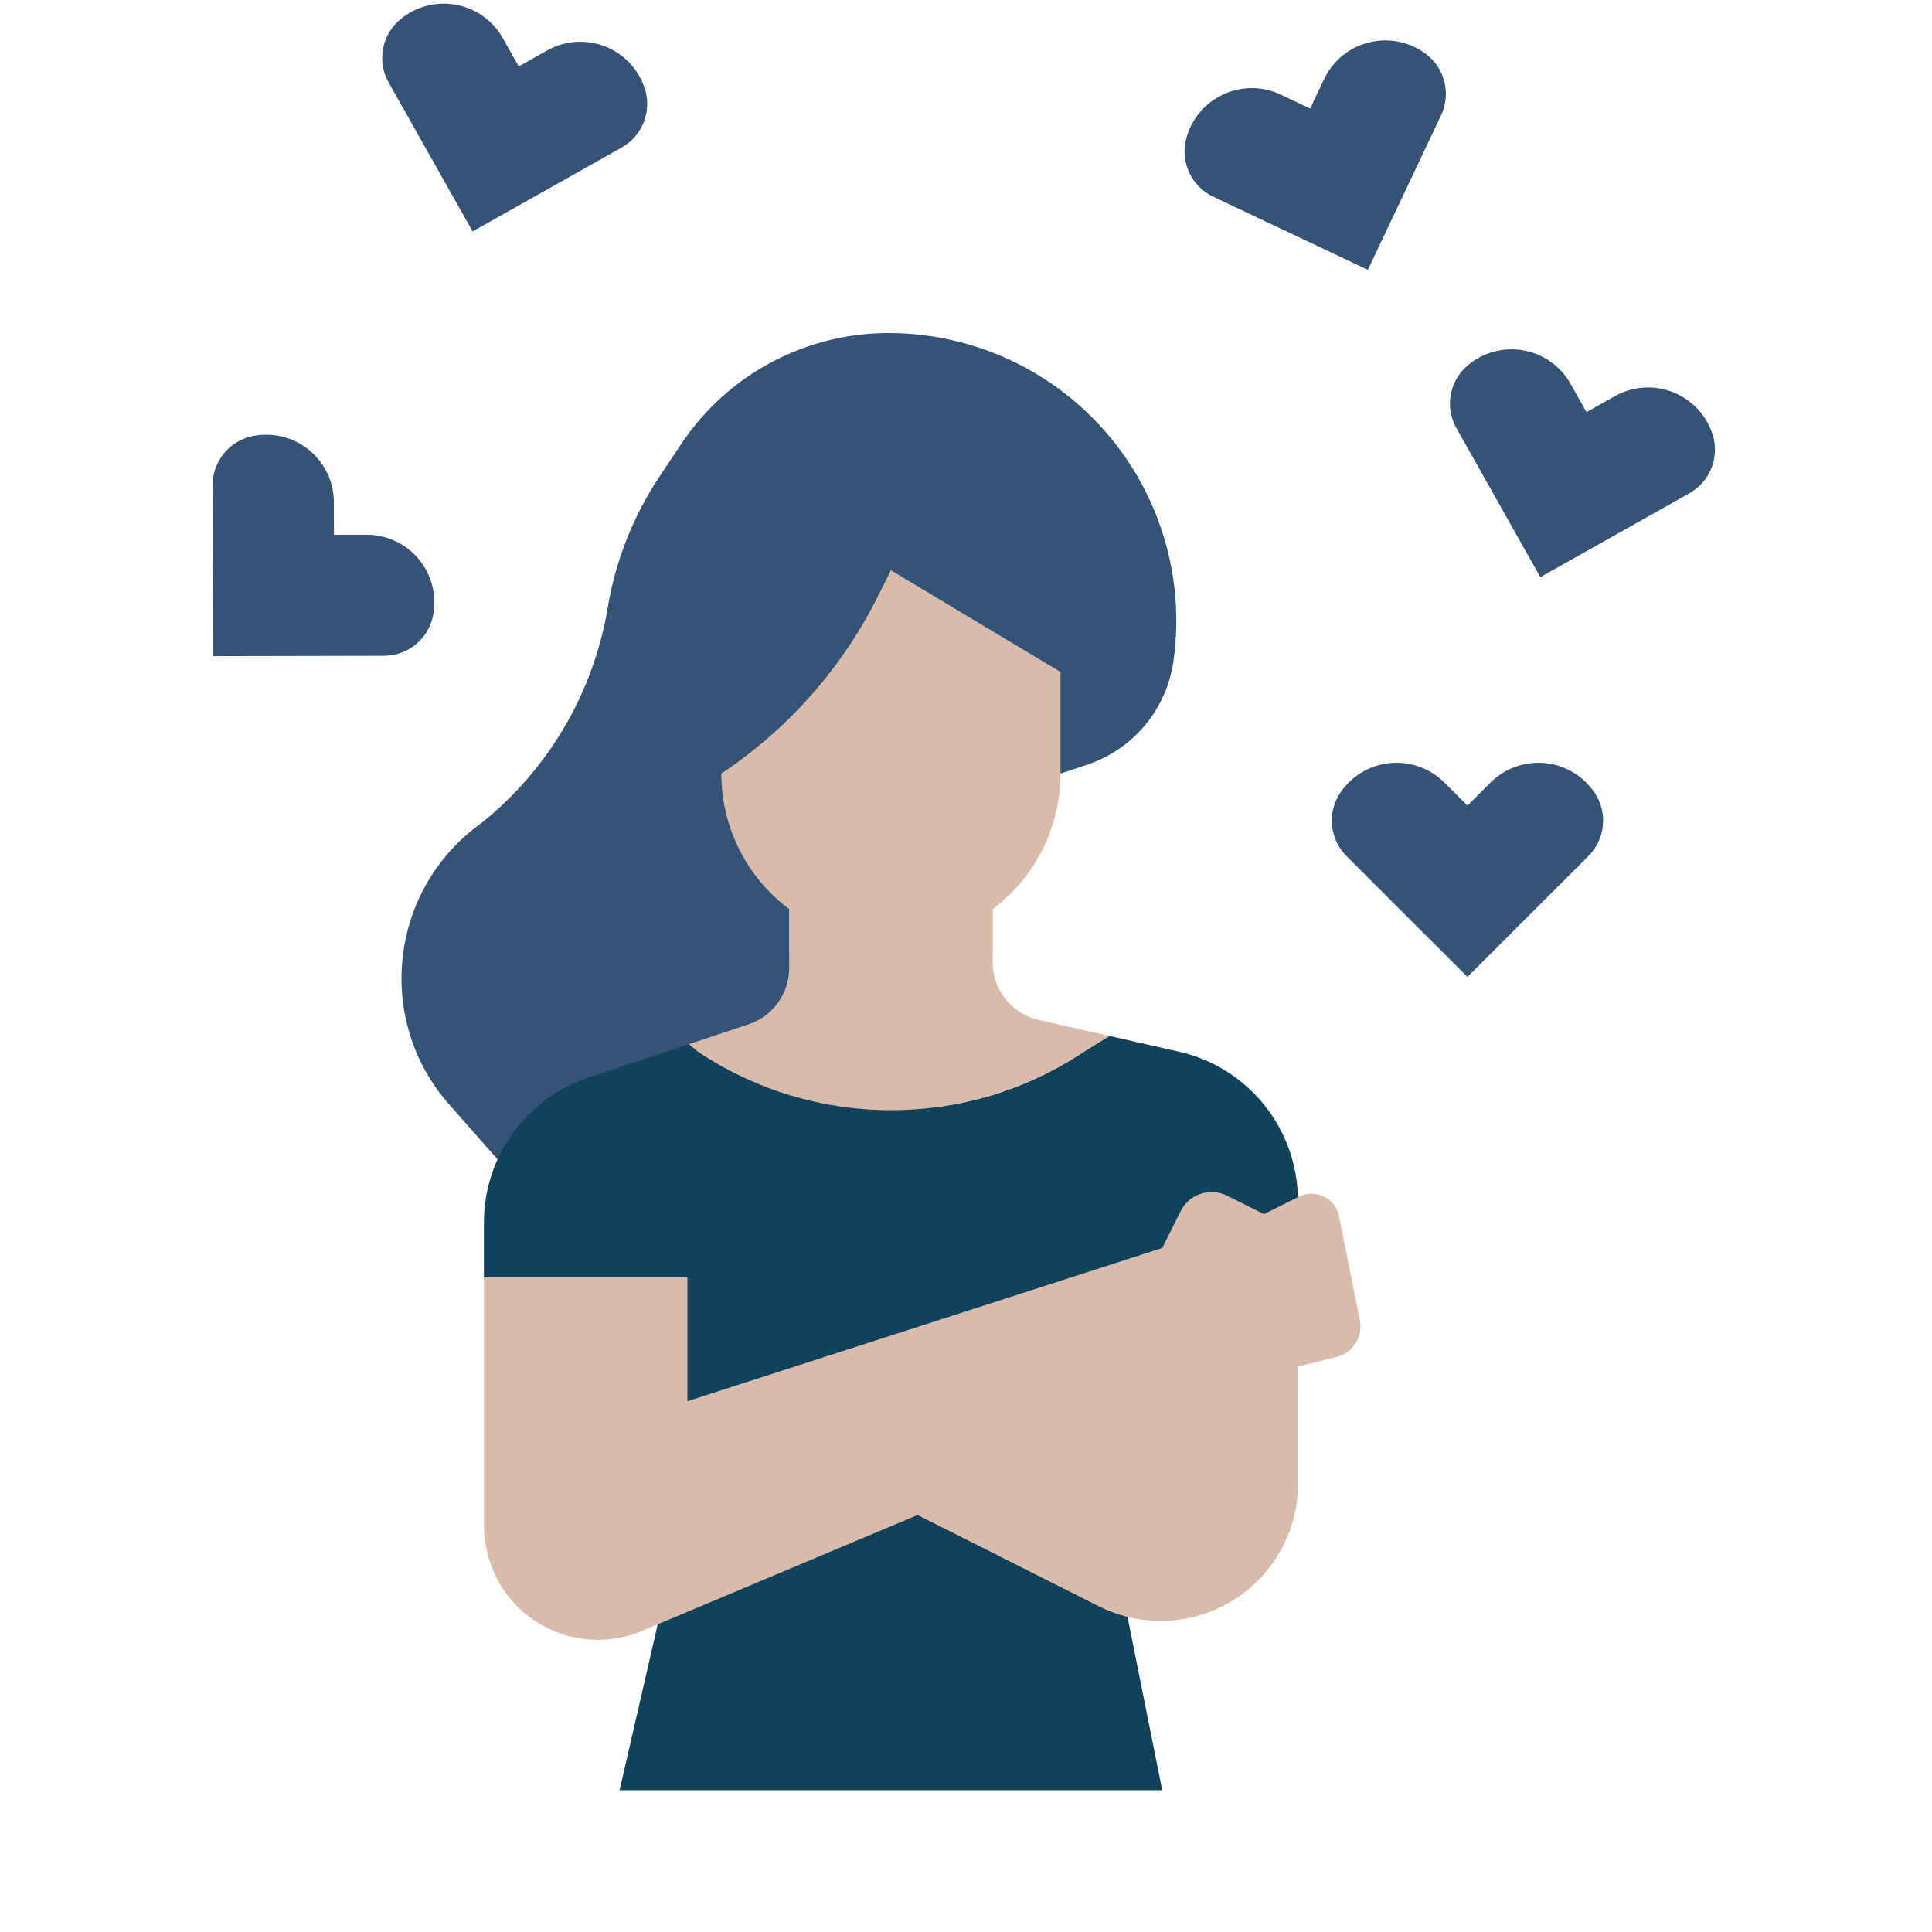 <svg xmlns="http://www.w3.org/2000/svg" xmlns:xlink="http://www.w3.org/1999/xlink" width="1024" viewBox="0 0 768 768" height="1024" preserveAspectRatio="xMidYMid meet"><defs><clipPath id="da10d73f5a"><path d="M 192 411 L 516 411 L 516 711.75 L 192 711.75 Z M 192 411 " clip-rule="nonzero"></path></clipPath><clipPath id="3c7e44b05a"><path d="M 84.527 172 L 173 172 L 173 261 L 84.527 261 Z M 84.527 172 " clip-rule="nonzero"></path></clipPath></defs><path fill="#355377" d="M 208.391 472.898 L 177.219 437.512 C 148.984 403.66 155.434 352.984 191.246 327.27 C 218.012 305.875 235.934 275.355 241.57 241.57 C 244.688 222.883 251.738 205.066 262.254 189.305 L 270.859 176.406 C 289.203 148.914 320.09 132.398 353.16 132.398 C 379.934 132.398 405.855 141.777 426.422 158.902 C 456.918 184.293 472.062 223.656 466.449 262.918 C 463.723 281.992 450.445 297.891 432.148 303.984 L 421.555 307.512 L 383.648 365.137 L 370.168 459.43 Z M 208.391 472.898 " fill-opacity="1" fill-rule="nonzero"></path><g clip-path="url(#da10d73f5a)"><path fill="#10425b" d="M 364.867 602.184 L 515.926 537.68 L 515.926 477.176 C 515.926 448.855 496.301 424.305 468.652 418.055 L 440.973 411.797 L 430.754 418.129 C 384.363 449.027 323.934 449.027 277.547 418.129 L 273.852 415.078 L 233.855 428.402 C 209.082 436.652 192.371 459.816 192.371 485.906 L 192.371 507.738 L 261.777 644.273 L 246.297 711.625 L 462 711.625 L 448.52 644.273 L 448.219 642.656 C 444.352 641.695 440.59 640.312 437.004 638.52 Z M 364.867 602.184 " fill-opacity="1" fill-rule="nonzero"></path></g><path fill="#d8bbab" d="M 364.867 602.184 L 437.008 638.516 C 440.594 640.309 444.352 641.695 448.219 642.656 C 452.516 643.723 456.938 644.27 461.395 644.27 C 491.512 644.27 515.93 619.875 515.93 589.781 L 515.93 537.68 Z M 364.867 602.184 " fill-opacity="1" fill-rule="nonzero"></path><path fill="#d8bbab" d="M 515.934 537.676 L 515.934 589.789 C 515.934 619.875 491.516 644.273 461.402 644.273 L 461.387 644.273 C 456.938 644.273 452.52 643.719 448.223 642.66 C 444.348 641.699 440.59 640.301 437 638.516 L 373.992 606.777 L 364.875 602.18 Z M 515.934 537.676 " fill-opacity="1" fill-rule="nonzero"></path><path fill="#355377" d="M 631.434 340.273 L 583.336 388.332 L 535.238 340.273 C 528.531 333.574 527.492 323.078 532.75 315.191 C 537.746 307.711 546.148 303.215 555.148 303.215 C 562.289 303.215 569.133 306.051 574.184 311.094 L 583.336 320.242 L 592.492 311.094 C 597.539 306.051 604.387 303.215 611.523 303.215 C 620.527 303.215 628.93 307.711 633.922 315.191 C 639.18 323.078 638.141 333.574 631.434 340.273 Z M 631.434 340.273 " fill-opacity="1" fill-rule="nonzero"></path><g clip-path="url(#3c7e44b05a)"><path fill="#355377" d="M 152.68 260.691 L 84.66 260.828 L 84.52 192.863 C 84.5 183.391 91.18 175.219 100.473 173.34 C 109.293 171.559 118.422 174.301 124.801 180.645 C 129.859 185.68 132.707 192.516 132.723 199.648 L 132.75 212.582 L 145.691 212.555 C 152.832 212.539 159.684 215.359 164.742 220.395 C 171.117 226.738 173.898 235.852 172.152 244.672 C 170.312 253.969 162.164 260.672 152.68 260.691 Z M 152.68 260.691 " fill-opacity="1" fill-rule="nonzero"></path></g><path fill="#355377" d="M 572.848 45.84 L 543.742 107.27 L 482.262 78.188 C 473.691 74.133 469.176 64.598 471.473 55.402 C 473.652 46.68 480.055 39.621 488.531 36.594 C 495.254 34.195 502.656 34.559 509.109 37.613 L 520.809 43.145 L 526.348 31.457 C 529.402 25.008 534.895 20.039 541.617 17.637 C 550.094 14.609 559.523 16.016 566.742 21.383 C 574.352 27.039 576.906 37.273 572.848 45.84 Z M 572.848 45.84 " fill-opacity="1" fill-rule="nonzero"></path><path fill="#355377" d="M 671.586 196.062 L 612.316 229.414 L 578.938 170.191 C 574.285 161.938 576.109 151.547 583.297 145.367 C 590.121 139.504 599.426 137.434 608.094 139.855 C 614.973 141.777 620.801 146.348 624.305 152.562 L 630.656 163.832 L 641.938 157.484 C 648.156 153.984 655.512 153.098 662.387 155.016 C 671.059 157.438 677.941 164.027 680.734 172.574 C 683.676 181.582 679.848 191.414 671.586 196.062 Z M 671.586 196.062 " fill-opacity="1" fill-rule="nonzero"></path><path fill="#355377" d="M 247.137 58.633 L 187.867 91.984 L 154.488 32.766 C 149.836 24.508 151.66 14.121 158.852 7.941 C 165.672 2.078 174.98 0.008 183.648 2.43 C 190.523 4.348 196.355 8.918 199.855 15.133 L 206.207 26.402 L 217.488 20.059 C 223.707 16.559 231.066 15.672 237.941 17.59 C 246.609 20.008 253.492 26.598 256.285 35.148 C 259.23 44.156 255.398 53.984 247.137 58.633 Z M 247.137 58.633 " fill-opacity="1" fill-rule="nonzero"></path><path fill="#d8bbab" d="M 430.754 418.129 L 440.977 411.793 L 413.559 405.594 C 402.531 403.391 394.594 393.715 394.594 382.48 L 394.594 361.395 L 313.707 361.395 L 313.707 384.812 C 313.707 394.961 307.207 403.969 297.574 407.176 L 273.855 415.078 L 277.547 418.129 C 323.934 449.027 384.367 449.027 430.754 418.129 Z M 430.754 418.129 " fill-opacity="1" fill-rule="nonzero"></path><path fill="#d8bbab" d="M 394.602 361.398 L 394.602 378.605 C 383.328 387.059 369.324 392.078 354.156 392.078 C 338.973 392.078 324.988 387.059 313.715 378.605 L 313.715 361.398 Z M 394.602 361.398 " fill-opacity="1" fill-rule="nonzero"></path><path fill="#d8bbab" d="M 354.152 374.863 C 316.922 374.863 286.742 344.707 286.742 307.512 C 313.246 289.855 334.68 265.598 348.926 237.129 L 354.152 226.691 L 421.559 267.102 L 421.559 307.512 C 421.559 344.707 391.379 374.863 354.152 374.863 Z M 354.152 374.863 " fill-opacity="1" fill-rule="nonzero"></path><path fill="#d8bbab" d="M 515.934 537.676 L 515.934 551.668 L 488.973 558.402 L 373.992 606.777 L 364.875 602.18 Z M 515.934 537.676 " fill-opacity="1" fill-rule="nonzero"></path><path fill="#d8bbab" d="M 516.309 475.699 L 502.445 482.625 L 487.762 475.289 C 480.98 471.898 472.738 474.645 469.348 481.422 L 462.004 496.094 L 273.262 556.992 L 273.262 507.734 L 192.375 507.734 L 192.375 605.695 C 192.375 617.801 196.809 629.637 205.309 638.258 C 218.613 651.742 238.406 655.387 255.27 648.293 L 488.965 549.977 L 531.465 539.359 C 537.859 537.762 541.871 531.426 540.582 524.965 L 532.281 483.5 C 530.836 476.277 522.906 472.402 516.309 475.699 Z M 516.309 475.699 " fill-opacity="1" fill-rule="nonzero"></path></svg>